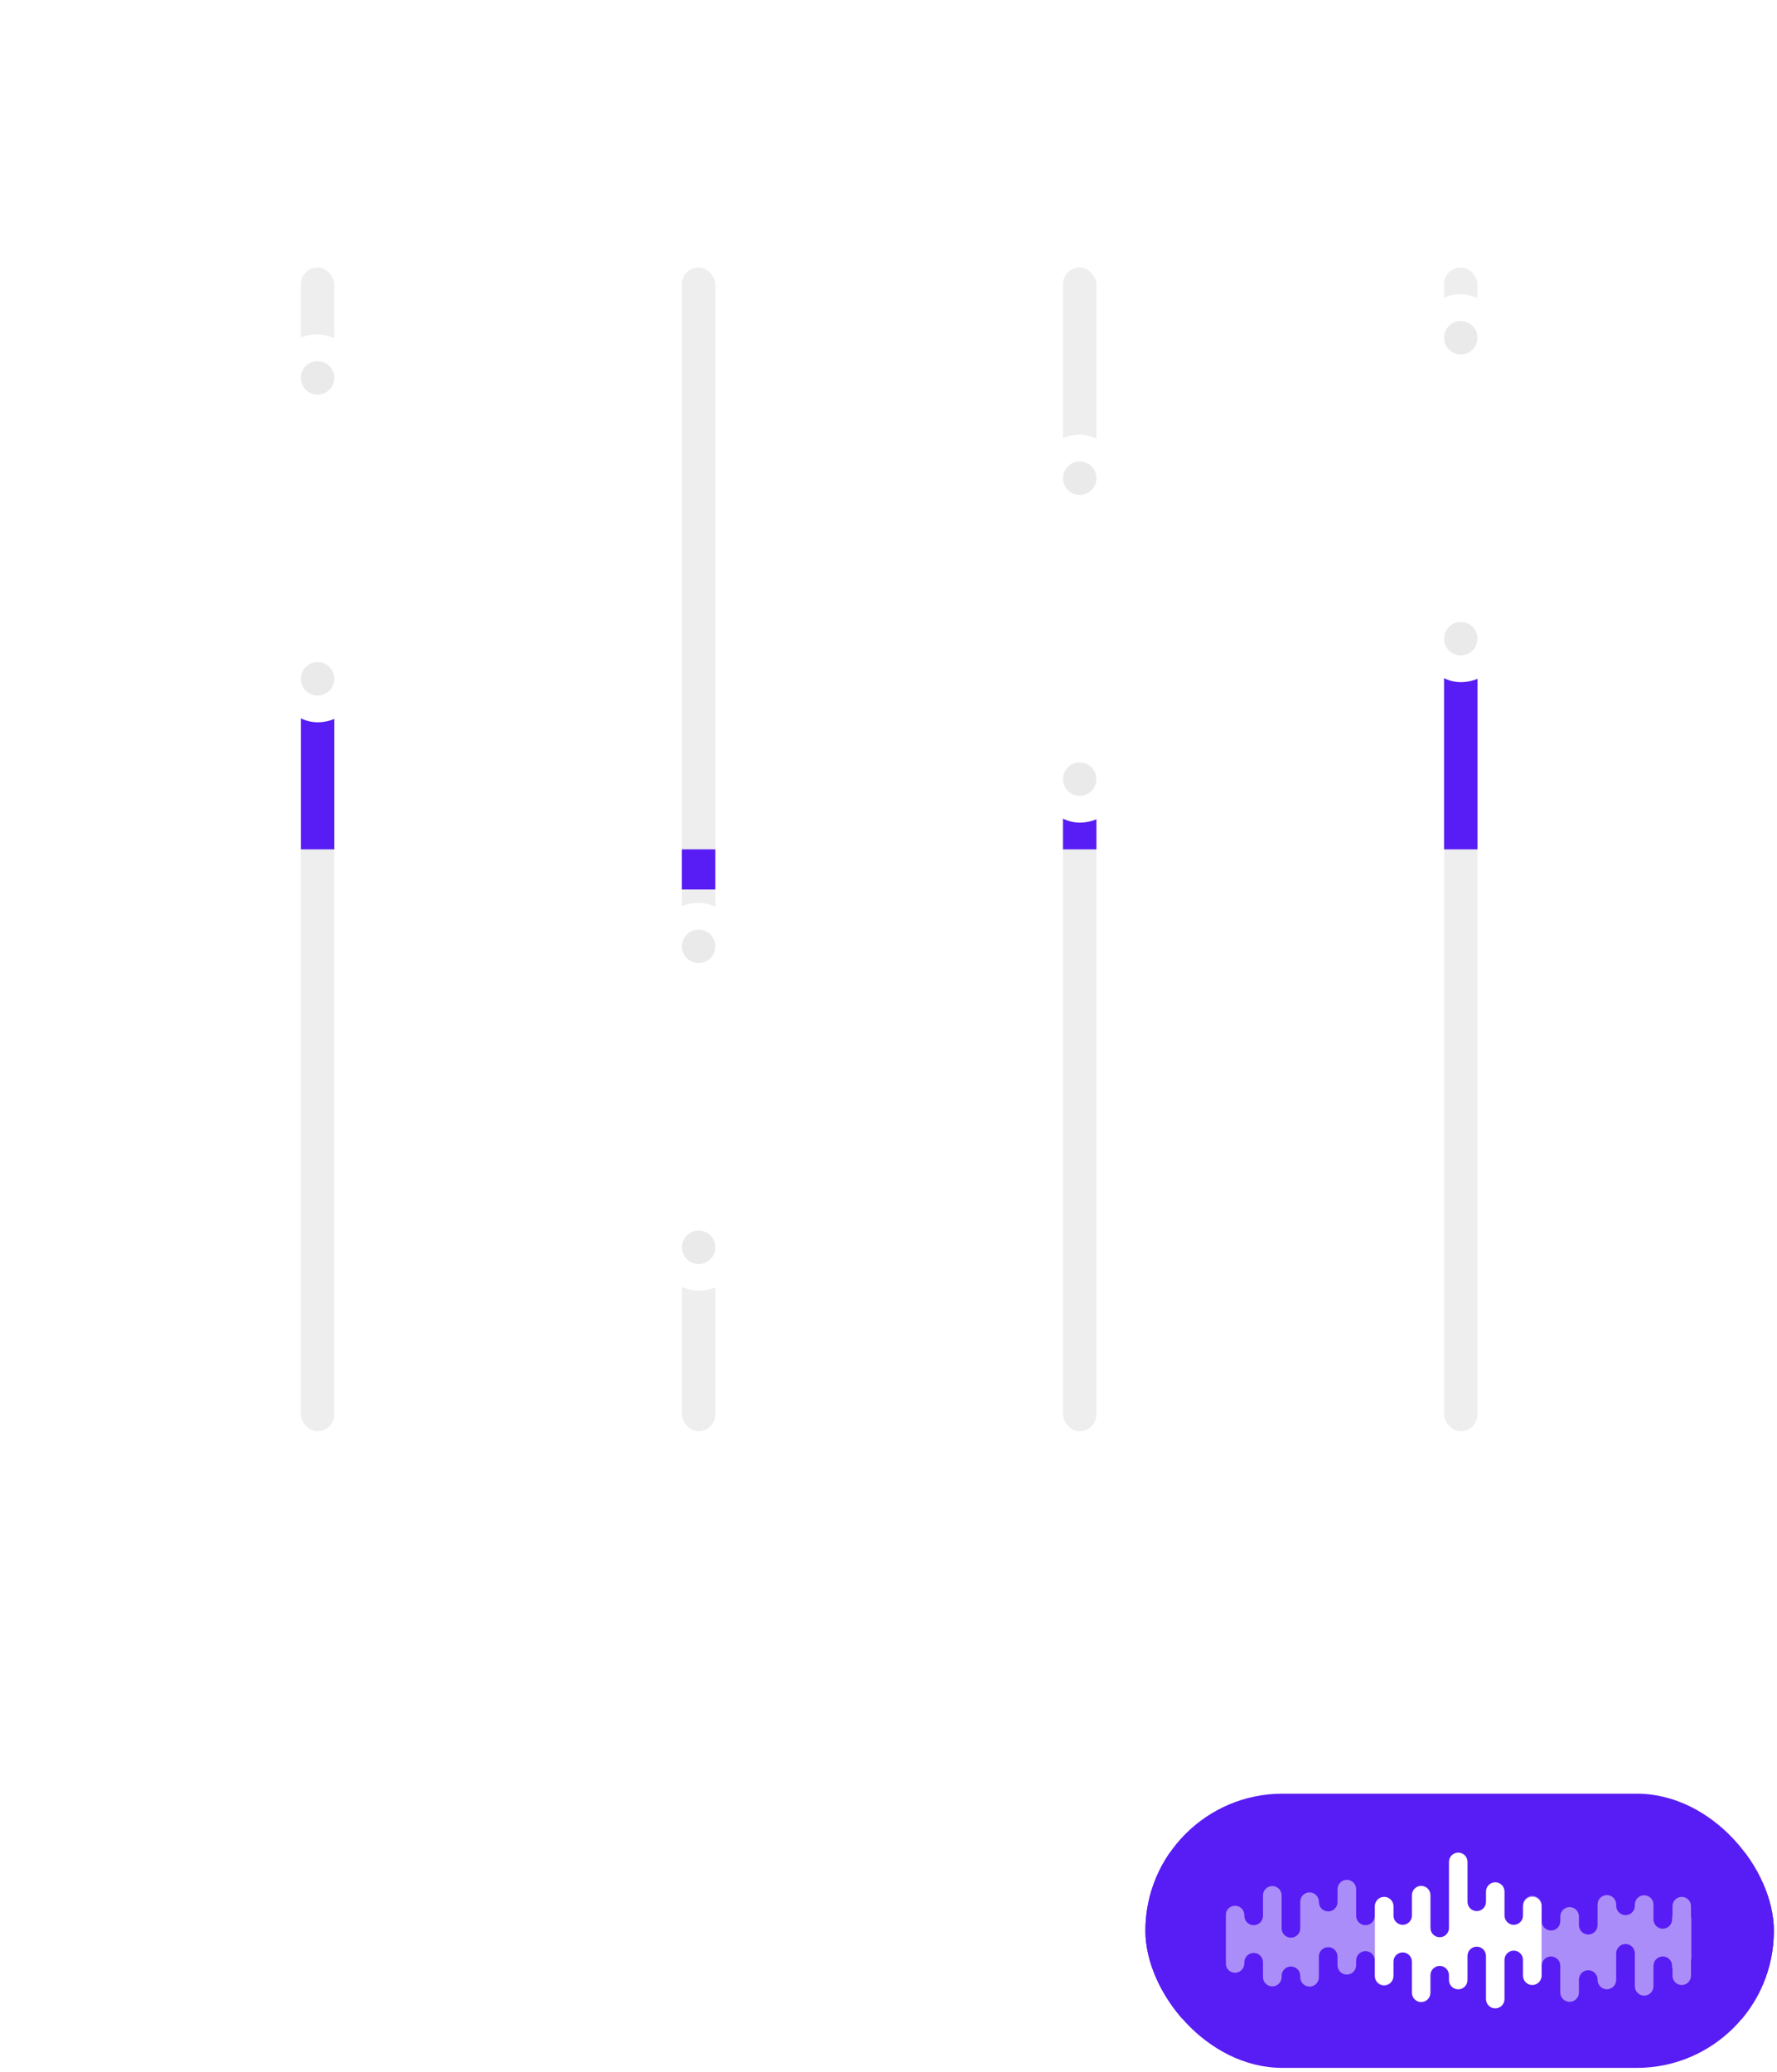 <svg fill="none" xmlns="http://www.w3.org/2000/svg" viewBox="0 0 332 387" width="332" height="387"><rect x="1.249" y="335.996" width="196.102" height="48.713" rx="24.357" stroke="#fff" stroke-width="2.498"/><path d="M150.883 352.234v17.487c0 1.074 1.264 1.646 2.072.94l9.993-8.743c.134-.117.241-.262.315-.424.074-.162.112-.339.112-.517s-.038-.354-.112-.516c-.074-.162-.181-.307-.315-.424l-9.993-8.744c-.808-.705-2.072-.132-2.072.941ZM164.623 352.234v17.487c0 1.074 1.264 1.646 2.072.94l9.992-8.743c.134-.117.242-.262.316-.424.073-.162.111-.339.111-.517s-.038-.354-.111-.516c-.074-.162-.182-.307-.316-.424l-9.992-8.744c-.808-.705-2.072-.132-2.072.941Z" fill="#fff"/><path d="M150.883 352.234v17.487c0 1.074 1.264 1.646 2.072.94l9.993-8.743c.134-.117.241-.262.315-.424.074-.162.112-.339.112-.517s-.038-.354-.112-.516c-.074-.162-.181-.307-.315-.424l-9.993-8.744c-.808-.705-2.072-.132-2.072.941ZM164.623 352.234v17.487c0 1.074 1.264 1.646 2.072.94l9.992-8.743c.134-.117.242-.262.316-.424.073-.162.111-.339.111-.517s-.038-.354-.111-.516c-.074-.162-.182-.307-.316-.424l-9.992-8.744c-.808-.705-2.072-.132-2.072.941Z" stroke="#fff"/><path d="M48.479 352.234v17.487c0 1.074-1.264 1.646-2.072.94l-9.992-8.743c-.134-.117-.242-.262-.315-.424-.074-.162-.112-.339-.112-.517s.038-.354.112-.516c.074-.162.181-.307.315-.424l9.992-8.744c.808-.705 2.072-.132 2.072.941ZM34.74 352.234v17.487c0 1.074-1.264 1.646-2.072.94l-9.992-8.743c-.134-.117-.242-.262-.315-.424-.074-.162-.112-.339-.112-.517s.038-.354.112-.516c.074-.162.181-.307.315-.424l9.992-8.744c.808-.705 2.072-.132 2.072.941Z" fill="#fff"/><path d="M48.479 352.234v17.487c0 1.074-1.264 1.646-2.072.94l-9.992-8.743c-.134-.117-.242-.262-.315-.424-.074-.162-.112-.339-.112-.517s.038-.354.112-.516c.074-.162.181-.307.315-.424l9.992-8.744c.808-.705 2.072-.132 2.072.941ZM34.74 352.234v17.487c0 1.074-1.264 1.646-2.072.94l-9.992-8.743c-.134-.117-.242-.262-.315-.424-.074-.162-.112-.339-.112-.517s.038-.354.112-.516c.074-.162.181-.307.315-.424l9.992-8.744c.808-.705 2.072-.132 2.072.941Z" stroke="#fff"/><path d="M96.177 350.985h-2.498c-.663 0-1.298.263-1.766.731-.469.469-.732 1.104-.732 1.767v14.989c0 .662.263 1.298.732 1.766.469.469 1.104.732 1.766.732h2.498c.662 0 1.298-.263 1.766-.732.469-.468.732-1.104.732-1.766v-14.989c0-.663-.263-1.298-.732-1.767-.469-.468-1.104-.731-1.766-.731ZM106.17 350.985h-2.498c-.663 0-1.298.263-1.767.731-.468.469-.731 1.104-.731 1.767v14.989c0 .662.263 1.298.731 1.766.469.469 1.104.732 1.767.732h2.498c.662 0 1.298-.263 1.766-.732.469-.468.732-1.104.732-1.766v-14.989c0-.663-.263-1.298-.732-1.767-.468-.468-1.104-.731-1.766-.731Z" fill="#fff"/><path d="M96.177 350.985h-2.498c-.663 0-1.298.263-1.766.731-.469.469-.732 1.104-.732 1.767v14.989c0 .662.263 1.298.732 1.766.469.469 1.104.732 1.766.732h2.498c.662 0 1.298-.263 1.766-.732.469-.468.732-1.104.732-1.766v-14.989c0-.663-.263-1.298-.732-1.767-.469-.468-1.104-.731-1.766-.731ZM106.17 350.985h-2.498c-.663 0-1.298.263-1.767.731-.468.469-.731 1.104-.731 1.767v14.989c0 .662.263 1.298.731 1.766.469.469 1.104.732 1.767.732h2.498c.662 0 1.298-.263 1.766-.732.469-.468.732-1.104.732-1.766v-14.989c0-.663-.263-1.298-.732-1.767-.468-.468-1.104-.731-1.766-.731Z" stroke="#fff"/><g clip-path="url(#a)"><rect x="214" y="335" width="117.411" height="51.211" rx="25.606" fill="#581CF4"/><path fill-rule="evenodd" clip-rule="evenodd" d="M340.144 366.049c0-.959-.774-1.738-1.729-1.738-.955 0-1.729.779-1.729 1.738v7.31c0 .96-.775 1.738-1.73 1.738s-1.729-.778-1.729-1.738v-8.047c0-.959-.775-1.738-1.73-1.738s-1.729.778-1.729 1.738v4.493c-.001.959-.775 1.736-1.73 1.736-.954 0-1.729-.778-1.729-1.738v-.897c0-.959-.775-1.738-1.729-1.738-.955 0-1.73.779-1.73 1.738v3.273c0 .96-.774 1.738-1.729 1.738-.955 0-1.73-.778-1.73-1.738v-5.793c0-.96-.774-1.738-1.729-1.738-.955 0-1.73.778-1.73 1.738v2.613c0 .959-.774 1.737-1.729 1.737-.955 0-1.729-.777-1.729-1.737V356.01c0-.96.777-1.739 1.732-1.739.954 0 1.729.779 1.729 1.738v1.743c0 .959.775 1.738 1.729 1.738.955 0 1.73-.779 1.73-1.738v-3.797c0-.96.774-1.738 1.729-1.738.955 0 1.73.778 1.73 1.738v6.116c0 .959.774 1.737 1.729 1.737.955 0 1.73-.778 1.73-1.737v-12.333c0-.96.774-1.738 1.729-1.738.955 0 1.729.778 1.729 1.738v7.455c0 .959.775 1.738 1.73 1.738s1.729-.778 1.729-1.738v-1.911c0-.959.775-1.738 1.73-1.738s1.729.779 1.729 1.738v4.47c0 .959.775 1.738 1.73 1.738.954 0 1.728-.778 1.729-1.737l-.003 8.296Z" fill="#AB8DF9"/><path d="M260.336 356.06c0-.965-.78-1.747-1.741-1.747-.961 0-1.741.782-1.741 1.747v1.752c0 .964-.779 1.747-1.741 1.747-.961 0-1.74-.783-1.74-1.747v-4.978c0-.965-.78-1.748-1.741-1.748-.961 0-1.741.783-1.741 1.748v2.405c0 .966-.779 1.747-1.74 1.747-.962 0-1.741-.782-1.741-1.747v-.06c0-.965-.78-1.747-1.741-1.747-.961 0-1.741.782-1.741 1.747v4.964c0 .964-.779 1.747-1.74 1.747-.962 0-1.741-.783-1.741-1.747v-6.149c0-.964-.78-1.747-1.741-1.747-.961 0-1.741.783-1.741 1.747v3.818c0 .964-.779 1.747-1.74 1.747s-1.741-.783-1.741-1.747v-.136c0-.965-.78-1.747-1.741-1.747-.961 0-1.743.783-1.743 1.748v9.017c0 .965.78 1.747 1.741 1.747.961 0 1.74-.782 1.74-1.747v-.203c0-.964.78-1.747 1.741-1.747.961 0 1.741.783 1.741 1.747v2.754c0 .965.78 1.747 1.741 1.747.961 0 1.74-.782 1.74-1.747v-.22c0-.964.78-1.747 1.741-1.747.961 0 1.741.783 1.741 1.747v.255c0 .966.779 1.747 1.741 1.747.961 0 1.739-.781 1.74-1.744v-3.871c0-.965.78-1.747 1.741-1.747.961 0 1.741.783 1.741 1.747v1.626c0 .964.779 1.747 1.741 1.747.961 0 1.74-.783 1.74-1.747v-.885c0-.965.78-1.747 1.741-1.747.961 0 1.741.782 1.741 1.747v2.965c0 .966.779 1.747 1.74 1.747s1.74-.781 1.741-1.744V356.06h.003ZM284.549 368.903c0 .965.78 1.747 1.741 1.747.961 0 1.741-.782 1.741-1.747v-1.752c0-.964.779-1.747 1.741-1.747.961 0 1.74.783 1.74 1.747v4.978c0 .965.78 1.747 1.741 1.747.961 0 1.741-.782 1.741-1.747v-2.405c0-.966.779-1.747 1.741-1.747.961 0 1.74.782 1.74 1.747v.06c0 .965.78 1.747 1.741 1.747.961 0 1.741-.782 1.741-1.747v-4.964c0-.964.779-1.747 1.74-1.747.962 0 1.741.783 1.741 1.747v6.149c0 .964.78 1.747 1.741 1.747.961 0 1.741-.783 1.741-1.747v-3.818c0-.964.779-1.747 1.74-1.747s1.741.783 1.741 1.747v.136c0 .965.78 1.747 1.741 1.747.961 0 1.743-.783 1.743-1.748v-9.017c0-.966-.78-1.747-1.741-1.747-.961 0-1.74.782-1.74 1.747v.203c0 .964-.78 1.747-1.741 1.747-.961 0-1.741-.783-1.741-1.747v-2.754c0-.966-.78-1.747-1.741-1.747-.961 0-1.74.782-1.74 1.747v.22c0 .964-.78 1.747-1.741 1.747-.961 0-1.741-.783-1.741-1.747v-.255c0-.966-.779-1.747-1.741-1.747-.961 0-1.739.78-1.74 1.744v3.871c0 .965-.78 1.747-1.741 1.747-.961 0-1.741-.783-1.741-1.747v-1.626c0-.964-.779-1.747-1.74-1.747-.962 0-1.741.783-1.741 1.747v.885c0 .965-.78 1.747-1.741 1.747-.961 0-1.741-.782-1.741-1.747v-2.965c0-.966-.779-1.747-1.74-1.747s-1.74.78-1.741 1.744v13.061h-.003Z" fill="#AB8DF9"/><path d="M288.009 356.009c0-.959-.775-1.738-1.73-1.738-.954 0-1.729.779-1.729 1.738v1.743c0 .959-.775 1.738-1.729 1.738-.955 0-1.73-.779-1.73-1.738v-4.47c0-.959-.774-1.738-1.729-1.738-.955 0-1.73.779-1.73 1.738v1.911c0 .96-.774 1.738-1.729 1.738-.955 0-1.73-.779-1.73-1.738v-7.455c0-.96-.774-1.738-1.729-1.738-.955 0-1.729.778-1.729 1.738v12.333c0 .959-.775 1.737-1.73 1.737s-1.729-.778-1.729-1.737v-6.116c0-.96-.775-1.738-1.73-1.738s-1.729.778-1.729 1.738v3.797c0 .959-.775 1.738-1.73 1.738-.954 0-1.729-.779-1.729-1.738v-1.743c0-.959-.775-1.738-1.729-1.738-.955 0-1.732.779-1.732 1.739v12.989c0 .96.774 1.737 1.729 1.737.955 0 1.73-.778 1.73-1.737v-2.613c0-.96.774-1.738 1.729-1.738.955 0 1.729.778 1.729 1.738v5.793c0 .96.775 1.738 1.73 1.738s1.729-.778 1.729-1.738v-3.273c0-.959.775-1.738 1.73-1.738s1.729.779 1.729 1.738v.897c0 .96.775 1.738 1.73 1.738.954 0 1.728-.777 1.729-1.736v-4.493c0-.96.775-1.738 1.729-1.738.955 0 1.73.779 1.73 1.738v8.047c0 .96.774 1.738 1.729 1.738.955 0 1.73-.778 1.73-1.738v-7.31c0-.959.774-1.738 1.729-1.738.955 0 1.73.779 1.73 1.738v2.95c0 .96.774 1.737 1.729 1.737.955 0 1.729-.776 1.729-1.735v-12.992h.003Z" fill="#fff"/><path fill="#581CF4" d="M316 346h16v31h-16zM214 346h15v31h-15z"/></g><rect x="1.249" y="1.249" width="328.502" height="314.762" rx="11.242" stroke="#fff" stroke-width="2.498"/><rect x="56.208" y="49.962" width="6.245" height="217.336" rx="3.123" fill="#EEE"/><path fill="#581CF4" d="M56.208 123.657h6.245v34.974H56.208z"/><g filter="url(#b)"><rect x="51.211" y="57.457" width="16.238" height="72.445" rx="8.119" fill="#fff"/><circle cx="59.33" cy="65.576" r="3.123" fill="#EAEAEA"/><circle cx="59.33" cy="121.783" r="3.123" fill="#EAEAEA"/></g><rect x="127.404" y="49.962" width="6.245" height="217.336" rx="3.123" fill="#EEE"/><path fill="#581CF4" d="M127.404 166.125h6.245v-7.494H127.404z"/><g filter="url(#c)"><rect x="122.408" y="163.627" width="16.238" height="72.445" rx="8.119" fill="#fff"/><circle cx="130.526" cy="171.745" r="3.123" fill="#EAEAEA"/><circle cx="130.526" cy="227.953" r="3.123" fill="#EAEAEA"/></g><rect x="198.6" y="49.962" width="6.245" height="217.336" rx="3.123" fill="#EEE"/><path fill="#581CF4" d="M198.6 143.642h6.245v14.989H198.6z"/><g filter="url(#d)"><rect x="193.604" y="76.193" width="16.238" height="72.445" rx="8.119" fill="#fff"/><circle cx="201.723" cy="84.312" r="3.123" fill="#EAEAEA"/><circle cx="201.723" cy="140.519" r="3.123" fill="#EAEAEA"/></g><rect x="269.796" y="49.962" width="6.245" height="217.336" rx="3.123" fill="#EEE"/><path fill="#581CF4" d="M269.796 84.936h6.245v73.694H269.796z"/><g filter="url(#e)"><rect x="264.8" y="49.962" width="16.238" height="72.445" rx="8.119" fill="#fff"/><circle cx="272.919" cy="58.081" r="3.123" fill="#EAEAEA"/><circle cx="272.919" cy="114.289" r="3.123" fill="#EAEAEA"/></g><defs><filter id="b" x="34.974" y="46.215" width="48.713" height="104.921" filterUnits="userSpaceOnUse" color-interpolation-filters="sRGB"><feFlood flood-opacity="0" result="BackgroundImageFix"/><feColorMatrix in="SourceAlpha" values="0 0 0 0 0 0 0 0 0 0 0 0 0 0 0 0 0 0 127 0" result="hardAlpha"/><feOffset dy="4.996"/><feGaussianBlur stdDeviation="8.119"/><feComposite in2="hardAlpha" operator="out"/><feColorMatrix values="0 0 0 0 0 0 0 0 0 0 0 0 0 0 0 0 0 0 0.1 0"/><feBlend in2="BackgroundImageFix" result="effect1_dropShadow_46_20"/><feBlend in="SourceGraphic" in2="effect1_dropShadow_46_20" result="shape"/></filter><filter id="c" x="106.17" y="152.385" width="48.713" height="104.921" filterUnits="userSpaceOnUse" color-interpolation-filters="sRGB"><feFlood flood-opacity="0" result="BackgroundImageFix"/><feColorMatrix in="SourceAlpha" values="0 0 0 0 0 0 0 0 0 0 0 0 0 0 0 0 0 0 127 0" result="hardAlpha"/><feOffset dy="4.996"/><feGaussianBlur stdDeviation="8.119"/><feComposite in2="hardAlpha" operator="out"/><feColorMatrix values="0 0 0 0 0 0 0 0 0 0 0 0 0 0 0 0 0 0 0.1 0"/><feBlend in2="BackgroundImageFix" result="effect1_dropShadow_46_20"/><feBlend in="SourceGraphic" in2="effect1_dropShadow_46_20" result="shape"/></filter><filter id="d" x="177.366" y="64.951" width="48.713" height="104.921" filterUnits="userSpaceOnUse" color-interpolation-filters="sRGB"><feFlood flood-opacity="0" result="BackgroundImageFix"/><feColorMatrix in="SourceAlpha" values="0 0 0 0 0 0 0 0 0 0 0 0 0 0 0 0 0 0 127 0" result="hardAlpha"/><feOffset dy="4.996"/><feGaussianBlur stdDeviation="8.119"/><feComposite in2="hardAlpha" operator="out"/><feColorMatrix values="0 0 0 0 0 0 0 0 0 0 0 0 0 0 0 0 0 0 0.1 0"/><feBlend in2="BackgroundImageFix" result="effect1_dropShadow_46_20"/><feBlend in="SourceGraphic" in2="effect1_dropShadow_46_20" result="shape"/></filter><filter id="e" x="248.562" y="38.721" width="48.713" height="104.921" filterUnits="userSpaceOnUse" color-interpolation-filters="sRGB"><feFlood flood-opacity="0" result="BackgroundImageFix"/><feColorMatrix in="SourceAlpha" values="0 0 0 0 0 0 0 0 0 0 0 0 0 0 0 0 0 0 127 0" result="hardAlpha"/><feOffset dy="4.996"/><feGaussianBlur stdDeviation="8.119"/><feComposite in2="hardAlpha" operator="out"/><feColorMatrix values="0 0 0 0 0 0 0 0 0 0 0 0 0 0 0 0 0 0 0.1 0"/><feBlend in2="BackgroundImageFix" result="effect1_dropShadow_46_20"/><feBlend in="SourceGraphic" in2="effect1_dropShadow_46_20" result="shape"/></filter><clipPath id="a"><rect x="214" y="335" width="117.411" height="51.211" rx="25.606" fill="#fff"/></clipPath></defs></svg>

